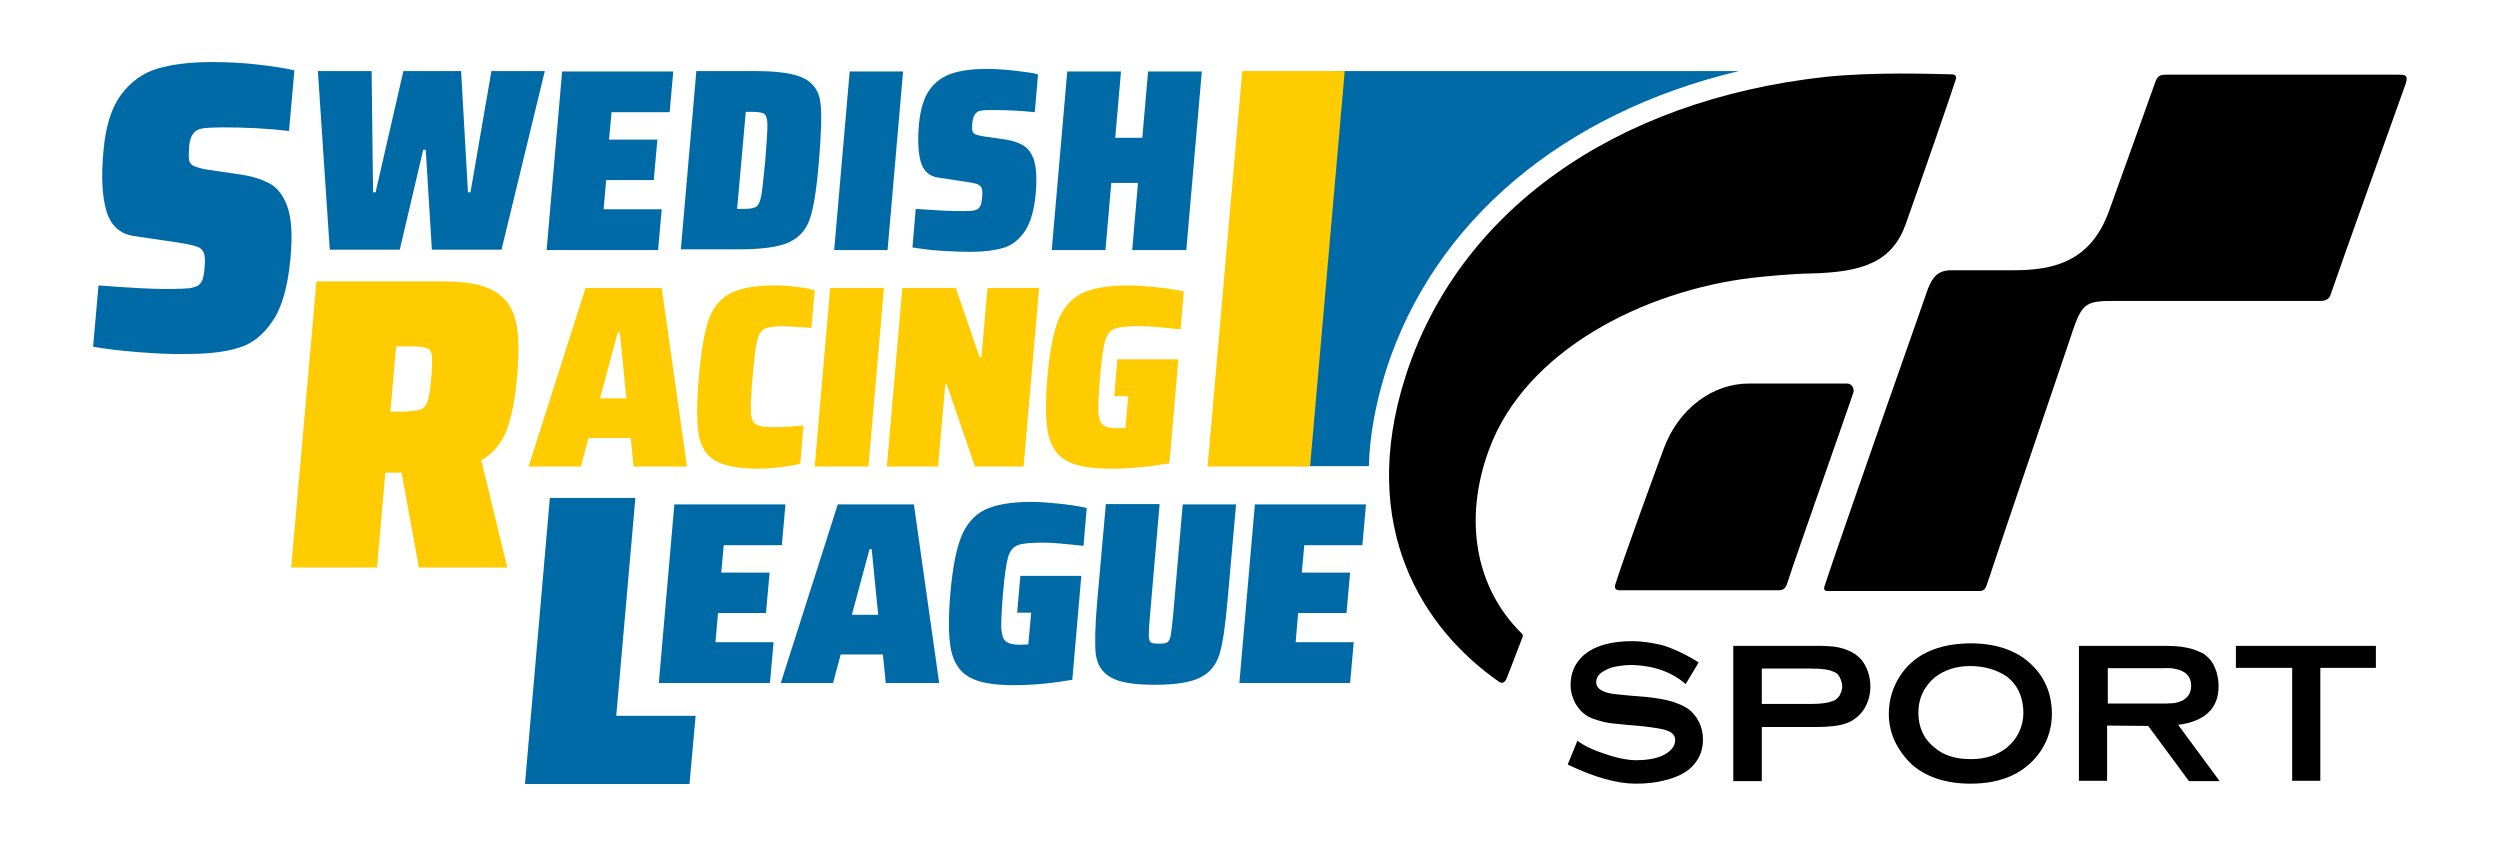<?xml version="1.0" encoding="utf-8"?>
<!-- Generator: Adobe Illustrator 22.0.1, SVG Export Plug-In . SVG Version: 6.00 Build 0)  -->
<svg version="1.1" id="Lager_1" xmlns="http://www.w3.org/2000/svg" xmlns:xlink="http://www.w3.org/1999/xlink" x="0px" y="0px"
	 viewBox="0 0 692.9 234.3" enable-background="new 0 0 692.9 234.3" xml:space="preserve">
<path fill="#006AA7" d="M38.3,97.6c-4.9-0.4-9.1-0.9-12.5-1.5l1.5-17c8.8,0.7,15.1,1,18.9,1c2.9,0,5-0.1,6.2-0.2
	c1.2-0.2,2.2-0.5,2.7-0.9c0.5-0.5,0.9-1,1.1-1.7c0.2-0.7,0.4-1.7,0.5-3.1c0.2-1.9,0.1-3.3-0.2-4.1c-0.3-0.8-1-1.5-2.1-1.8
	c-1.1-0.4-3.1-0.8-5.9-1.2l-11.5-1.7c-3.8-0.6-6.3-2.9-7.5-6.9c-1.2-4-1.5-9.6-0.8-16.9c0.6-6.7,2.2-11.8,4.9-15.4
	c2.7-3.6,6-6,10.1-7.2c4.1-1.2,9.1-1.8,15-1.8c4.3,0,8.6,0.2,12.8,0.7c4.3,0.5,7.6,1,10.1,1.6l-1.5,16.8c-5.9-0.7-12-1-18.5-1
	c-2.1,0-3.7,0.1-4.8,0.2c-1.1,0.1-1.9,0.4-2.4,0.7c-0.7,0.5-1.1,1.1-1.4,1.8c-0.3,0.7-0.5,1.7-0.6,2.9c-0.1,1.6-0.1,2.8,0,3.5
	c0.2,0.7,0.6,1.3,1.3,1.6c0.7,0.3,1.9,0.7,3.7,1l10.1,1.5c3,0.5,5.5,1.4,7.5,2.5c2,1.2,3.5,3.2,4.6,6.1c1.2,3.3,1.5,8.1,0.9,14.5
	c-0.7,7.7-2.3,13.5-4.9,17.3c-2.6,3.9-5.7,6.4-9.5,7.5c-3.8,1.2-8.6,1.7-14.4,1.7C47.8,98.2,43.3,98,38.3,97.6z"/>
<path fill="#006AA7" d="M119.7,69.3L118,41.5h-0.7l-6.5,27.7H91.4l-3.3-49.5H103l0.4,33.6h0.7l7.7-33.6h16l1.9,33.6h0.7l5.8-33.6
	h14.8l-12,49.5H119.7z"/>
<path fill="#006AA7" d="M151.5,69.3l4.3-49.5h30.8l-1,11.3h-16.1l-0.7,7.6h13.4l-1,11.2H168l-0.7,8.1h16.1l-1,11.3H151.5z"/>
<path fill="#006AA7" d="M193,19.7h16.3c6.5,0,11.1,0.7,13.7,2.1s4.1,3.7,4.4,6.8c0.4,3.1,0.2,8.4-0.4,15.8s-1.4,12.7-2.4,15.8
	c-0.9,3.1-2.8,5.4-5.6,6.8c-2.8,1.4-7.5,2.1-14,2.1h-16.3L193,19.7z M206.1,57.9c1.7,0,2.9-0.2,3.5-0.6c0.6-0.4,1.1-1.5,1.4-3.1
	c0.3-1.6,0.6-4.8,1.1-9.7c0.4-4.9,0.6-8.2,0.6-9.8c0-1.6-0.3-2.6-0.8-3.1c-0.5-0.4-1.7-0.6-3.5-0.6h-1.7l-2.4,26.9H206.1z"/>
<path fill="#006AA7" d="M231.2,69.3l4.3-49.5h14.8L246,69.3H231.2z"/>
<path fill="#006AA7" d="M260.7,69.5c-3.1-0.2-5.7-0.6-7.8-0.9l0.9-10.7c5.5,0.4,9.4,0.6,11.8,0.6c1.8,0,3.1,0,3.9-0.1
	c0.8-0.1,1.3-0.3,1.7-0.6c0.3-0.3,0.5-0.6,0.7-1.1c0.1-0.4,0.2-1.1,0.3-1.9c0.1-1.2,0.1-2.1-0.1-2.6c-0.2-0.5-0.6-0.9-1.3-1.2
	c-0.7-0.2-1.9-0.5-3.7-0.7l-7.2-1.1c-2.4-0.4-3.9-1.8-4.7-4.3c-0.7-2.5-0.9-6-0.5-10.5c0.4-4.2,1.4-7.4,3-9.6s3.8-3.7,6.3-4.5
	c2.6-0.8,5.7-1.2,9.4-1.2c2.7,0,5.4,0.2,8,0.5c2.7,0.3,4.8,0.6,6.3,1l-0.9,10.5c-3.7-0.4-7.5-0.6-11.5-0.6c-1.3,0-2.3,0-3,0.1
	c-0.7,0.1-1.2,0.2-1.5,0.5c-0.4,0.3-0.7,0.7-0.9,1.1c-0.2,0.5-0.3,1.1-0.4,1.8c-0.1,1-0.1,1.7,0,2.2c0.1,0.5,0.4,0.8,0.8,1
	c0.4,0.2,1.2,0.4,2.3,0.6l6.3,0.9c1.9,0.3,3.5,0.9,4.7,1.6c1.2,0.7,2.2,2,2.9,3.8c0.7,2.1,0.9,5.1,0.6,9.1c-0.4,4.8-1.4,8.4-3,10.8
	c-1.6,2.4-3.6,4-6,4.7s-5.4,1.1-9,1.1C266.6,69.8,263.8,69.7,260.7,69.5z"/>
<path fill="#006AA7" d="M313.8,69.3l1.6-18.6H308l-1.6,18.6h-14.9l4.3-49.5h14.9l-1.6,18.4h7.5l1.6-18.4h14.9l-4.3,49.5H313.8z"/>
<path fill="#FECC00" d="M116.1,157.3l-4.8-26.3h-4.5l-2.3,26.3H80.7L87.7,78H123c6.4,0,11.1,0.9,14.2,2.8c3.1,1.9,5,4.7,5.8,8.4
	c0.8,3.7,0.9,8.8,0.3,15.3c-0.5,6.1-1.5,10.9-2.8,14.6c-1.4,3.6-3.7,6.5-7.1,8.5l7.2,29.7H116.1z M116.6,113.5
	c0.8-0.3,1.5-1.1,1.9-2.2c0.4-1.2,0.7-3.3,1-6.3c0.3-3.1,0.3-5.2,0.2-6.3c-0.1-1.2-0.6-1.9-1.4-2.2c-0.8-0.3-2.3-0.5-4.6-0.5h-3.9
	l-1.6,18.1h4C114.4,113.9,115.8,113.8,116.6,113.5z"/>
<path fill="#FECC00" d="M175.6,129.3l-0.8-7.9h-11.7l-2.1,7.9h-14.5l15.8-49.5h21.1l7,49.5H175.6z M171.8,92.2h-0.6l-4.9,18.2h7.3
	L171.8,92.2z"/>
<path fill="#FECC00" d="M216.4,129.5c-2.2,0.2-4.3,0.4-6.2,0.4c-5.6,0-9.6-0.8-12.1-2.3c-2.5-1.5-4-4-4.5-7.5
	c-0.5-3.4-0.5-8.6,0.1-15.6c0.6-7,1.5-12.2,2.6-15.6c1.1-3.4,3.1-5.9,5.9-7.5c2.8-1.5,6.9-2.3,12.4-2.3c2,0,4,0.1,6.1,0.4
	c2.1,0.2,3.8,0.6,5.1,0.9l-0.9,10.5c-4.1-0.3-6.8-0.5-7.9-0.5c-2.5,0-4.2,0.3-5.2,0.8c-1,0.6-1.6,1.7-2,3.4c-0.4,1.7-0.8,5-1.2,9.8
	c-0.4,4.8-0.6,8.1-0.5,9.8c0.1,1.7,0.5,2.8,1.4,3.4c0.9,0.6,2.5,0.8,5,0.8c2.7,0,5.5-0.2,8.2-0.5l-0.9,10.6
	C220.4,128.9,218.6,129.2,216.4,129.5z"/>
<path fill="#FECC00" d="M225.8,129.3l4.3-49.5H245l-4.3,49.5H225.8z"/>
<path fill="#FECC00" d="M270.2,129.3l-7.8-22.8h-0.4l-2,22.8h-14.2l4.3-49.5h14.8l6.6,19.2h0.5l1.7-19.2H288l-4.3,49.5H270.2z"/>
<path fill="#FECC00" d="M308.8,110l0.9-10.4h16.9l-2.5,28.8c-2.3,0.4-5,0.8-8,1.1c-3.1,0.3-5.8,0.4-8.3,0.4c-5.5,0-9.6-0.7-12.2-2.2
	c-2.6-1.4-4.3-3.9-5.1-7.5c-0.7-3.5-0.8-8.8-0.2-15.7c0.6-7,1.6-12.2,3-15.7c1.4-3.5,3.6-6,6.5-7.5c3-1.4,7.2-2.2,12.9-2.2
	c2.3,0,4.9,0.2,7.8,0.5c2.9,0.3,5.5,0.7,7.6,1.2l-0.9,10.5c-5.2-0.6-8.9-0.9-11-0.9c-3.6,0-6,0.2-7.2,0.7c-1.3,0.5-2.2,1.6-2.7,3.3
	c-0.5,1.8-1,5.1-1.4,10c-0.4,4.5-0.5,7.6-0.5,9.5c0.1,1.9,0.5,3.2,1.2,3.8c0.7,0.6,2,1,3.8,1l2.5-0.1l0.8-8.8H308.8z"/>
<path fill="#006AA7" d="M145.5,217.3l6.9-79.3h23.7l-5.3,60.4h22l-1.7,18.9H145.5z"/>
<path fill="#006AA7" d="M182.6,189.3l4.3-49.5h30.8l-1,11.3h-16.1l-0.7,7.6h13.4l-1,11.2H199l-0.7,8.1h16.1l-1,11.3H182.6z"/>
<path fill="#006AA7" d="M245.5,189.3l-0.8-7.9H233l-2.1,7.9h-14.5l15.8-49.5h21.1l7,49.5H245.5z M241.6,152.2H241l-4.9,18.2h7.3
	L241.6,152.2z"/>
<path fill="#006AA7" d="M281.9,170l0.9-10.4h16.9l-2.5,28.8c-2.3,0.4-5,0.8-8,1.1c-3.1,0.3-5.8,0.4-8.3,0.4c-5.5,0-9.6-0.7-12.2-2.2
	c-2.6-1.4-4.3-3.9-5.1-7.5c-0.7-3.5-0.8-8.8-0.2-15.7c0.6-7,1.6-12.2,3-15.7c1.4-3.5,3.6-6,6.5-7.5c3-1.4,7.2-2.2,12.9-2.2
	c2.3,0,4.9,0.2,7.8,0.5c2.9,0.3,5.5,0.7,7.6,1.2l-0.9,10.5c-5.2-0.6-8.9-0.9-11-0.9c-3.6,0-6,0.2-7.2,0.7c-1.3,0.5-2.2,1.6-2.7,3.3
	c-0.5,1.8-1,5.1-1.4,10c-0.4,4.5-0.5,7.6-0.5,9.5c0.1,1.9,0.5,3.2,1.2,3.8c0.7,0.6,2,1,3.8,1l2.5-0.1l0.8-8.8H281.9z"/>
<path fill="#006AA7" d="M342.6,139.7l-2.4,27c-0.6,6.8-1.3,11.7-2.2,14.6c-0.9,2.9-2.6,5.1-5.2,6.4c-2.6,1.4-6.9,2.1-12.7,2.1
	c-5.9,0-10-0.7-12.3-2.1c-2.4-1.4-3.7-3.5-4.1-6.4c-0.3-2.9-0.2-7.8,0.4-14.6l2.4-27h14.9l-2.6,30.1c-0.3,3.1-0.4,5.1-0.4,6.2
	c0,1,0.2,1.7,0.5,2c0.4,0.3,1.1,0.4,2.3,0.4c1.2,0,1.9-0.1,2.4-0.4c0.4-0.3,0.7-1,0.9-2c0.2-1.1,0.4-3.1,0.7-6.1l2.6-30.1H342.6z"/>
<path fill="#006AA7" d="M343.5,189.3l4.3-49.5h30.8l-1,11.3h-16.1l-0.7,7.6h13.4l-1,11.2h-13.4l-0.7,8.1h16.1l-1,11.3H343.5z"/>
<path fill="#006AA7" d="M384.2,102.5c13.3-41.3,49.1-71.2,97.7-82.8H369.2l-9.6,109.5h19.8C379.6,120.7,381.3,111.7,384.2,102.5z"/>
<g>
	<path d="M470.8,183.6l-3.6,6c-3.8-3.3-8.7-5.1-14.8-5.3c-2.2,0-4.1,0.3-5.7,0.7c-1.2,0.4-2.3,1-3.1,1.6c-0.8,0.7-1.2,1.5-1.2,2.5
		c0,1.4,1.1,2.3,3.1,2.9c1,0.3,3,0.5,6.3,0.8l4.8,0.4c2.7,0.3,5.1,0.7,6.7,1.2c1.6,0.5,3.1,1.1,4.5,2c1.4,1,2.3,2.2,3.1,3.7
		c0.7,1.5,1.1,3.1,1.1,4.8c0,2.7-0.8,5.1-2.6,7.1c-1.6,1.9-4.2,3.3-7.7,4.2c-2.6,0.7-5.3,1-8.3,1c-5.3,0-11.6-1.8-18.9-5.3l2.7-6.6
		c1.5,1.2,4.1,2.5,7.5,3.6c3.4,1.2,6.4,1.8,8.9,1.8c2.7,0,5.1-0.4,7-1.2c1.1-0.5,2-1.1,2.7-1.9c0.7-0.8,1-1.6,1-2.5
		c0-1.2-0.8-2.2-2.5-2.7c-1.1-0.4-3.1-0.7-6.3-1.1l-4.6-0.4c-3.1-0.3-5.2-0.5-6.4-0.8c-1.2-0.3-2.5-0.7-3.7-1.2
		c-1.8-0.8-3.1-2.2-4.1-3.8c-0.8-1.5-1.4-3.3-1.4-5.2c0-3.3,1.1-5.9,3.4-8.1c3-2.7,7.5-4.1,13.7-4.1c2.6,0,5.3,0.4,8.3,1.1
		C463.6,179.7,467,181.2,470.8,183.6z"/>
	<path d="M488.3,201.3v15.2h-7.9V179h22.7c2.9,0,5.2,0.1,6.8,0.5c1.6,0.4,3.1,1,4.4,1.9c1.4,1,2.3,2.2,3,3.7
		c0.7,1.6,1.1,3.3,1.1,5.1c0,2.5-0.7,4.8-2,6.7c-1.2,1.6-2.7,2.9-4.8,3.6c-1.9,0.7-4.8,1-8.5,1h-14.8V201.3z M488.3,195.1h13.8
		c2.7,0,4.6-0.3,5.9-0.8c0.8-0.3,1.4-0.8,1.9-1.6c0.4-0.8,0.7-1.6,0.7-2.5c0-0.8-0.3-1.6-0.7-2.5c-0.4-0.8-1.1-1.4-1.9-1.6
		c-1.1-0.5-3-0.8-5.9-0.8h-13.8V195.1z"/>
	<path d="M546.1,178.3c6.8,0,12.3,1.8,16.3,5.3c4.2,3.7,6.3,8.5,6.3,14.3c0,3.6-1,7-3,10.1c-4,6-10.5,9.2-19.5,9.2
		c-6.8,0-12.3-1.8-16.3-5.3c-2-1.9-3.7-4.2-4.9-6.8c-1-2.3-1.5-4.8-1.5-7.2c0-3.8,1-7.2,3-10.4C530.4,181.4,537,178.4,546.1,178.3z
		 M546.1,184.6c-4,0-7.2,1.1-9.8,3.1c-3.1,2.6-4.6,5.9-4.6,9.8c0,4.1,1.5,7.4,4.6,9.8c2.6,2.2,5.9,3.1,10,3.1c4,0,7.2-1.1,9.8-3.1
		c1.5-1.2,2.7-2.7,3.6-4.6c0.7-1.6,1.1-3.3,1.1-5.1c0-4.2-1.5-7.7-4.6-10.1C553.5,185.7,550.1,184.6,546.1,184.6z"/>
	<path d="M584,201.1v15.3h-7.8V179h22.7c3,0,5.5,0.1,7.1,0.5c1.8,0.3,3.3,1,4.6,1.6c1.5,1,2.6,2.3,3.3,4c0.7,1.6,1,3.3,1,5.1
		c0,6.1-3.7,9.7-11.2,10.7l11.5,15.6h-8.5l-11.3-15.3L584,201.1L584,201.1z M584,195h13.9c2,0,3.4,0,4.4-0.1
		c0.8-0.1,1.6-0.3,2.5-0.7c1.6-0.8,2.5-2.2,2.5-4.1s-0.8-3.3-2.5-4.1c-0.7-0.4-1.5-0.5-2.3-0.7s-2.3-0.1-4.4-0.1h-13.9v9.8H584z"/>
	<path d="M643.1,185.1v31.3h-7.8v-31.3h-15.6V179h38.8v6.1H643.1z"/>
</g>
<polygon fill="#FECC00" points="344.3,19.7 372.7,19.7 363.1,129.3 334.7,129.3 "/>
<g>
	<path d="M511.9,106.3h-27.2c-9.8,0-19.4,6.7-23.6,18.1c-2.7,7.3-11.3,30.8-13.4,37.6c-0.4,1,0.2,1.6,1.1,1.6H493
		c1.3,0,1.8-0.6,2.2-1.5c2.9-9,18.4-52.7,18.6-53.7C513.7,107.5,513.3,106.3,511.9,106.3z"/>
	<path d="M664.9,20.7h-64.3c-1.9,0-2.6,0.1-3.4,2.5c-0.6,1.8-12.6,35.1-12.6,35.1c-5.1,14.4-15.7,16.6-26.5,16.6c0,0-15.7,0-17.2,0
		c-4.1,0-5.3,2.2-6.5,5c-0.6,1.6-24.9,70.9-28.7,82.5c-0.3,0.9-0.1,1.4,0.9,1.4h42.1c1.1,0,1.6-0.6,2-1.8c2.6-8,15.1-44.6,22.7-67.1
		c3.7-11.3,4-11.5,13.6-11.5h56.5c0.6,0,2-0.3,2.4-1.6c2.4-7.1,20.3-57,20.9-58.7C667.4,21,666.9,20.7,664.9,20.7z"/>
	<path d="M540.8,20.6c-5.4-0.1-21.1-0.7-34.8,0.7c-59.1,6.5-101.9,37.7-116.4,82.9c-13.6,42.2,5.2,70.4,25.8,84.7
		c0.8,0.6,1.6,0.4,2.1-0.7c0.4-0.9,3.4-8.8,4.4-11.4c0.3-0.6,0.2-0.9-0.2-1.3c-12.9-12.7-16.1-31.7-9-50.9
		c10.1-27.5,42.9-44,72.9-47.6c3.8-0.4,10.6-1.1,15.9-1.2c15.1-0.3,23.1-3.3,26.8-14c4.2-11.8,13-37.2,13.5-39
		C542.5,21.1,542.1,20.6,540.8,20.6z"/>
</g>
</svg>
